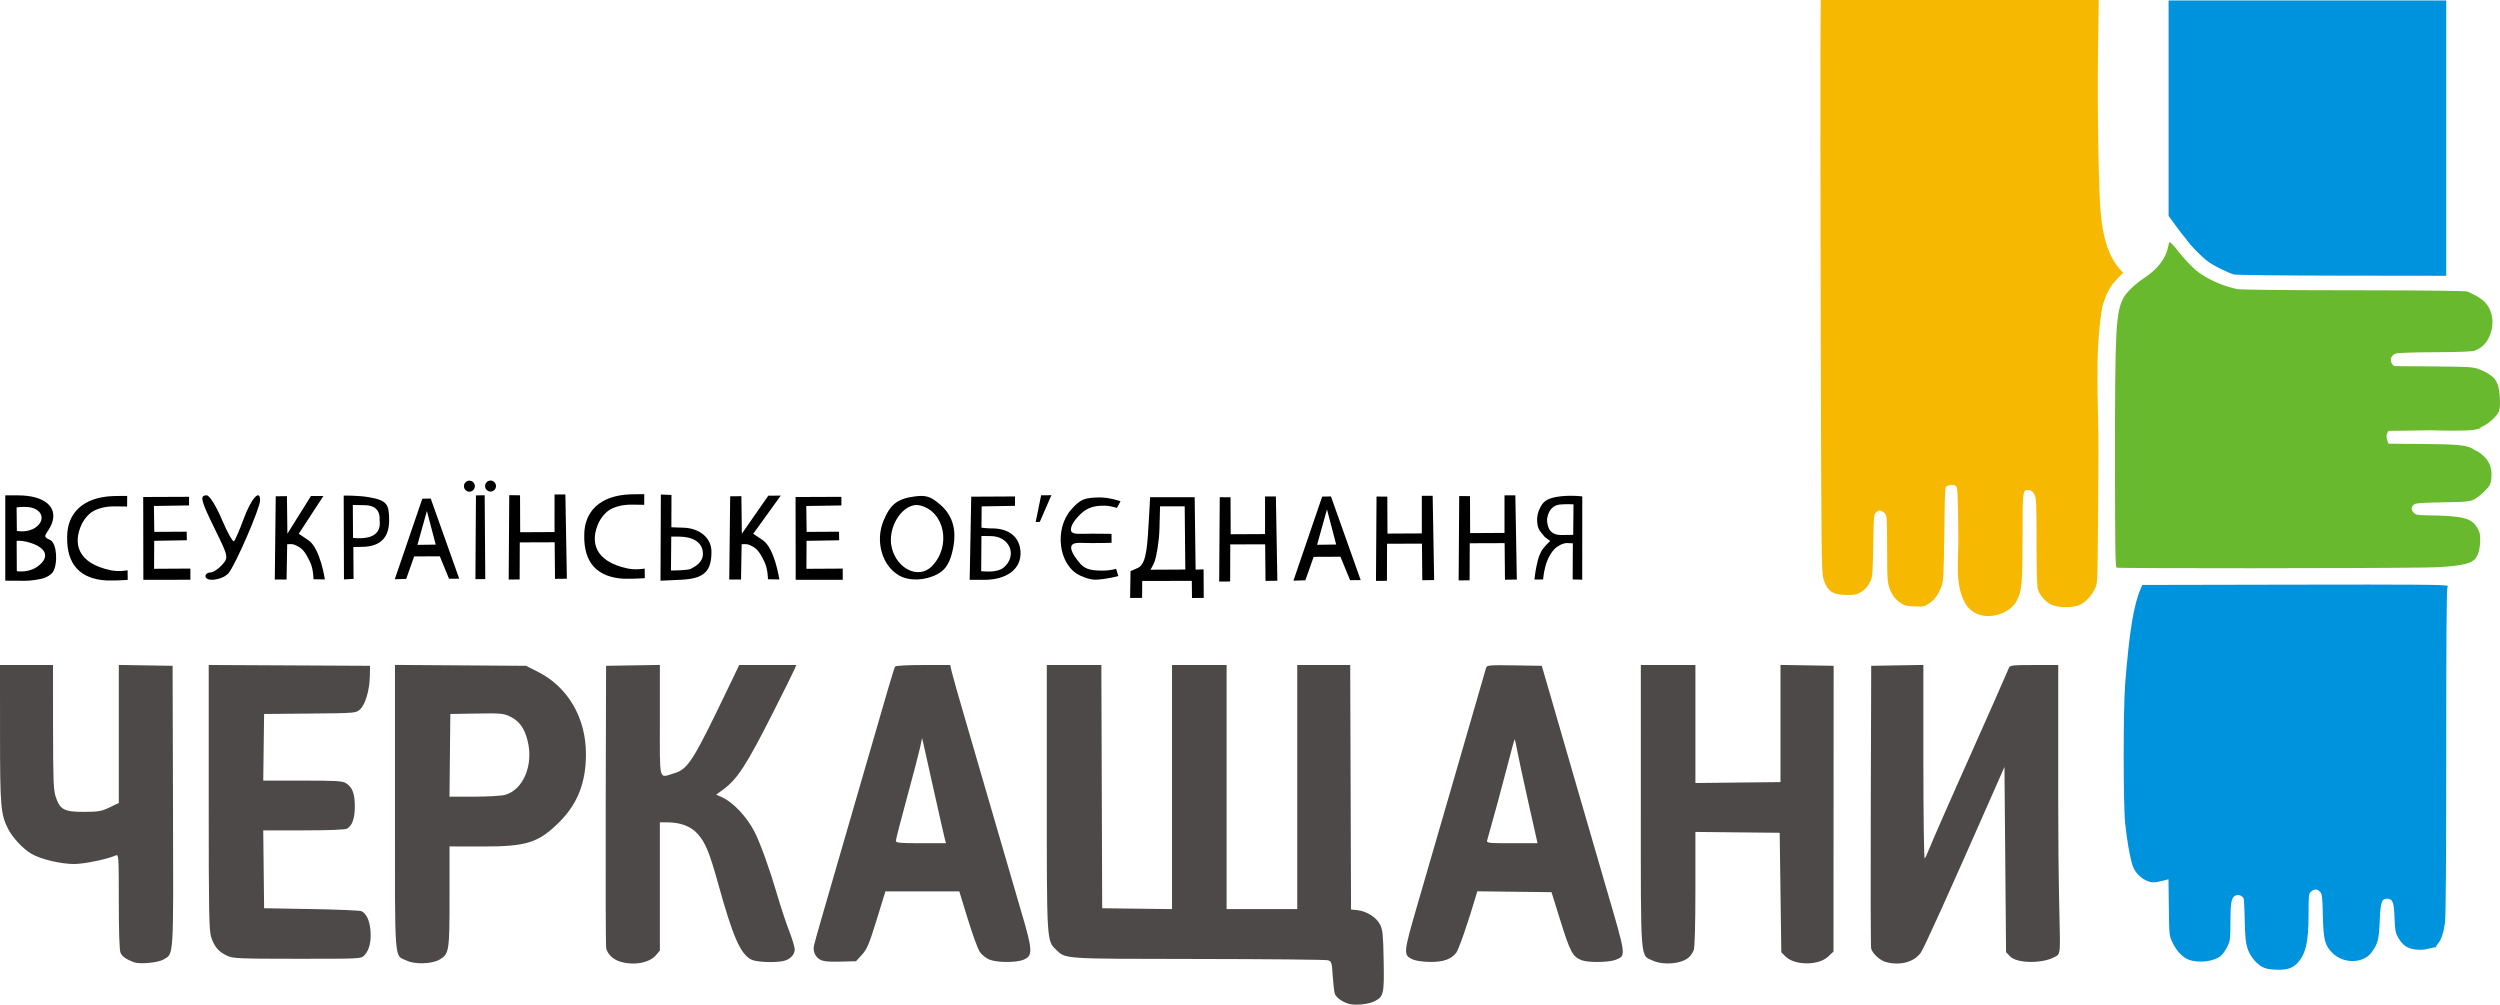 <?xml version="1.0" encoding="UTF-8" standalone="no"?>
<!-- Created with Inkscape (http://www.inkscape.org/) -->

<svg
   version="1.1"
   id="svg1"
   width="313.092"
   height="125.82"
   viewBox="0 0 313.092 125.82"
   sodipodi:docname="cherkashchany.svg"
   xml:space="preserve"
   xmlns:inkscape="http://www.inkscape.org/namespaces/inkscape"
   xmlns:sodipodi="http://sodipodi.sourceforge.net/DTD/sodipodi-0.dtd"
   xmlns="http://www.w3.org/2000/svg"
   xmlns:svg="http://www.w3.org/2000/svg"><defs
     id="defs1" /><sodipodi:namedview
     id="namedview1"
     pagecolor="#ffffff"
     bordercolor="#000000"
     borderopacity="0.25"
     inkscape:showpageshadow="2"
     inkscape:pageopacity="0.0"
     inkscape:pagecheckerboard="0"
     inkscape:deskcolor="#d1d1d1" /><g
     id="g24"
     transform="translate(-0.11,-16.339)"
     inkscape:label="рука"><path
       style="display:inline;fill:#0093dd;fill-opacity:1;stroke-width:0.888"
       d="m 283.718,137.563 c -0.861,-0.305 -1.799,-1.387 -2.149,-2.476 -0.213,-0.665 -0.289,-1.428 -0.332,-3.345 -0.031,-1.366 -0.084,-2.62 -0.119,-2.787 -0.084,-0.407 -0.631,-0.648 -1.048,-0.46 -0.507,0.228 -0.629,0.865 -0.63,3.306 -8.9e-4,2.085 -0.031,2.341 -0.344,3.01 -0.189,0.402 -0.526,0.911 -0.749,1.133 -0.785,0.777 -2.716,1.067 -4.059,0.609 -0.821,-0.28 -1.595,-1.092 -2.131,-2.235 -0.378,-0.806 -0.386,-0.887 -0.429,-4.341 l -0.044,-3.52 -0.755,0.196 c -1.021,0.265 -1.481,0.247 -2.122,-0.084 -0.844,-0.435 -1.442,-1.162 -1.693,-2.058 -0.317,-1.131 -0.631,-2.992 -0.852,-5.04 -0.253,-2.35 -0.253,-14.344 1.6e-4,-17.531 0.519,-6.541 1.075,-9.913 1.969,-11.942 l 0.176,-0.401 19.012,-0.038 c 15.06,-0.03 19.047,3.61e-4 19.182,0.145 0.107,0.114 0.114,0.183 0.019,0.183 -0.104,0 -0.152,6.395 -0.152,20.443 0,13.808 -0.051,20.81 -0.157,21.574 -0.176,1.265 -0.483,2.173 -0.889,2.626 -0.149,0.167 -0.241,0.333 -0.204,0.37 0.037,0.037 -0.044,0.076 -0.181,0.086 -0.137,0.01 -0.545,0.096 -0.906,0.19 -0.917,0.239 -2.107,0.094 -2.757,-0.336 -0.294,-0.194 -0.71,-0.676 -0.924,-1.07 -0.348,-0.639 -0.398,-0.914 -0.457,-2.511 -0.073,-1.972 -0.233,-2.365 -0.963,-2.365 -0.654,0 -0.792,0.438 -0.896,2.849 -0.1,2.302 -0.218,2.76 -0.991,3.84 -1.034,1.444 -3.535,1.496 -4.928,0.103 -0.956,-0.956 -1.124,-1.615 -1.197,-4.697 -0.056,-2.375 -0.093,-2.685 -0.347,-2.958 -0.352,-0.378 -0.717,-0.388 -1.127,-0.032 -0.299,0.259 -0.315,0.396 -0.315,2.763 0,3.712 -0.374,5.218 -1.578,6.363 -0.239,0.227 -0.689,0.472 -0.999,0.544 -0.836,0.194 -2.233,0.145 -2.935,-0.104 z m -3.83,-86.844 c -0.321,-0.063 -2.63,-1.046 -3.588,-1.884 -0.894,-0.798 -1.764,-1.631 -2.439,-2.595 -0.206,-0.221 -0.777,-0.956 -1.269,-1.633 l -0.894,-1.231 V 29.887 16.399 h 17.385 17.385 v 17.239 17.239 l -12.966,-0.016 c -7.888,-0.01 -13.294,-0.08 -13.615,-0.143 z"
       id="path95"
       sodipodi:nodetypes="ssssscssssscsssssscsssssssssssssssssssssssszssscccccccsz" /><path
       d="m 265.194,87.427 c -0.169,-0.094 -0.202,-2.274 -0.208,-13.441 -0.008,-16.332 0.099,-18.446 1.024,-20.281 0.357,-0.707 1.465,-1.783 2.62,-2.543 1.67,-1.099 2.72,-2.454 3.001,-3.872 0.056,-0.281 0.13,-0.559 0.164,-0.618 0.06,-0.102 0.551,0.408 1.158,1.202 0.3,0.392 1.664,2.022 2.736,2.743 1.38,0.928 2.936,1.556 4.601,1.932 0.575,0.083 6.712,0.143 14.893,0.144 9.178,0.002 13.789,0.087 13.916,0.149 0.126,0.062 1.163,0.5 1.728,0.937 0.565,0.437 0.445,0.344 0.822,0.836 0.378,0.492 0.798,1.654 0.528,2.914 -0.27,1.26 -0.93,2.305 -2.174,2.734 -0.315,0.109 -2.034,0.173 -4.948,0.185 -2.456,0.01 -4.639,0.079 -4.852,0.153 -0.584,0.203 -0.81,0.648 -0.594,1.168 0.116,0.28 0.28,0.422 0.486,0.421 0.171,-8.72e-4 2.415,0.017 4.986,0.04 4.405,0.039 4.725,0.06 5.536,0.363 0.474,0.177 0.983,0.432 1.132,0.567 0.489,0.303 0.815,0.522 1.079,1.143 0.308,0.461 0.481,2.389 0.301,3.349 -0.148,0.788 -1.533,1.847 -2.092,2.082 -0.559,0.236 0.067,0.196 -0.989,0.418 -1.056,0.221 -5.4,0.074 -5.4,0.074 l -5.4,0.074 c -0.233,0.301 -0.283,0.566 -0.247,0.832 0.034,0.248 0.142,0.496 0.247,0.775 l 4.304,0.033 c 4.443,0.034 5.574,0.151 6.299,0.65 0.213,0.147 0.454,0.267 0.534,0.267 1.003,0.685 1.534,1.281 1.715,2.366 0.056,0.297 0.055,0.851 -0.002,1.23 -0.087,0.578 -0.23,0.814 -0.876,1.445 -1.344,1.312 -1.807,1.136 -2.124,1.226 -0.205,0.059 -1.417,0.11 -3.148,0.13 -2.173,0.026 -3.237,0.092 -3.435,0.216 -0.444,0.277 -0.498,0.673 -0.142,1.051 0.281,0.299 0.459,0.337 1.657,0.352 4.501,0.059 5.603,0.333 6.329,1.572 0.312,0.533 0.38,0.824 0.364,1.56 -0.028,1.257 -0.294,1.792 -0.467,2.083 -0.173,0.291 -0.172,0.293 -0.566,0.568 -0.394,0.275 -1.878,0.694 -5.705,0.755 -7.167,0.115 -38.592,0.127 -38.791,0.016 z"
       style="display:inline;fill:#68b92e;fill-opacity:1;stroke-width:0.888"
       id="path1-1" /><path
       d="m 247.616,93.172 c -0.868,-0.421 -1.346,-0.991 -1.785,-2.126 -0.843,-2.284 -0.434,-4.918 -0.462,-7.332 -0.073,-6.117 -0.077,-6.332 -0.367,-6.544 -0.29,-0.212 -0.985,-0.071 -1.169,0.109 -0.184,0.18 -0.177,2.377 -0.225,5.943 -0.07,5.099 -0.111,5.887 -0.343,6.519 -0.379,1.035 -0.886,1.734 -1.588,2.194 -0.566,0.371 -0.708,0.398 -1.81,0.352 -1.049,-0.044 -1.272,-0.104 -1.817,-0.488 -0.342,-0.241 -0.75,-0.668 -0.907,-0.95 -0.664,-1.187 -0.703,-1.498 -0.691,-5.479 0.006,-2.089 -0.032,-4.015 -0.085,-4.28 -0.065,-0.322 -0.23,-0.551 -0.502,-0.691 -0.366,-0.189 -0.439,-0.183 -0.747,0.066 -0.339,0.274 -0.342,0.305 -0.415,4.197 -0.072,3.82 -0.083,3.94 -0.438,4.641 -0.245,0.484 -0.577,0.854 -1.014,1.132 -0.575,0.365 -0.785,0.413 -1.826,0.413 -1.822,-3.51e-4 -2.473,-0.45 -2.967,-2.05 -0.227,-0.735 -0.253,-3.188 -0.324,-30.821 -0.042,-16.512 -0.06,-32.636 -0.039,-35.83 l 0.038,-5.807 h 17.407 17.407 l -0.089,6.578 c -0.097,7.121 0.079,17.459 0.342,20.157 0.251,2.509 0.728,5.036 2.372,6.966 l 0.434,0.464 -0.721,0.733 c -0.949,0.964 -1.439,1.897 -1.909,3.632 -0.981,5.831 -0.438,12.003 -0.467,17.936 -0.08,16.508 -0.08,16.509 -0.395,17.181 -0.419,0.895 -1.131,1.686 -1.863,2.066 -0.849,0.441 -2.82,0.437 -3.689,-0.009 -0.739,-0.379 -1.413,-1.167 -1.637,-1.915 -0.112,-0.373 -0.167,-2.331 -0.167,-5.945 -2e-4,-4.838 -0.026,-5.441 -0.256,-5.9 -0.191,-0.383 -0.364,-0.524 -0.687,-0.56 -0.804,-0.092 -0.811,-0.047 -0.813,5.957 -0.003,5.802 -0.077,6.622 -0.723,7.888 -0.816,1.599 -3.389,2.414 -5.06,1.603 z"
       style="display:inline;opacity:1;fill:#f6b801;fill-opacity:1;stroke-width:0.888"
       id="path1-87" /></g><path
     style="display:inline;fill:#4d4948;fill-opacity:1;stroke-width:0.201"
     d="m 168.994,125.733 c -0.861,-0.22 -1.665,-0.79 -1.831,-1.298 -0.078,-0.239 -0.194,-1.245 -0.259,-2.236 -0.112,-1.706 -0.144,-1.809 -0.621,-1.94 -0.276,-0.077 -7.586,-0.148 -16.243,-0.159 -17.184,-0.022 -16.541,0.021 -17.793,-1.179 -1.158,-1.109 -1.151,-1.001 -1.151,-19.085 V 83.284 h 3.417 3.417 l 0.052,15.231 0.052,15.231 4.373,0.054 4.373,0.054 V 98.569 83.284 h 3.418 3.418 v 15.281 15.281 h 4.424 4.424 V 98.565 83.284 h 3.316 3.316 l 0.052,15.31 0.052,15.31 0.804,0.082 c 1.15,0.118 2.39,0.91 2.839,1.814 0.321,0.646 0.388,1.333 0.444,4.542 0.073,4.154 0.004,4.458 -1.142,5.051 -0.713,0.369 -2.348,0.546 -3.15,0.341 z M 16.789,120.517 c -0.966,-0.36 -1.479,-0.716 -1.687,-1.173 -0.148,-0.324 -0.223,-2.506 -0.223,-6.434 0,-5.586 -0.021,-5.934 -0.352,-5.788 -1.08,0.477 -3.945,1.074 -5.196,1.084 -1.683,0.012 -4.225,-0.591 -5.405,-1.283 C 2.898,106.321 1.574,104.907 1.019,103.819 0.089,101.997 0.006,101.019 0.003,91.88 L 0,83.284 h 3.318 3.318 l 0.009,7.791 c 0.008,6.809 0.052,7.916 0.352,8.78 0.54,1.556 1.066,1.827 3.525,1.82 1.809,-0.005 2.179,-0.07 3.202,-0.559 l 1.156,-0.552 v -8.645 -8.645 l 3.368,0.055 3.368,0.055 0.051,17.561 c 0.057,19.362 0.113,18.452 -1.19,19.222 -0.673,0.397 -2.972,0.615 -3.687,0.349 z m 34.158,-0.206 c -1.606,-0.754 -1.484,0.813 -1.484,-19.183 V 83.271 l 8.212,0.057 8.212,0.057 1.51,0.767 c 3.745,1.901 5.987,5.758 5.986,10.292 -0.001,3.54 -1.039,6.208 -3.293,8.467 -2.632,2.638 -4.12,3.113 -9.72,3.1 l -4.072,-0.009 v 6.255 c 0,6.909 -0.047,7.207 -1.239,7.912 -0.947,0.56 -3.068,0.633 -4.112,0.143 z M 63.236,99.551 c 2.305,-0.626 3.612,-3.767 2.833,-6.809 -0.405,-1.582 -1.037,-2.447 -2.198,-3.009 -0.809,-0.391 -1.164,-0.423 -4.178,-0.372 l -3.294,0.055 -0.054,5.178 -0.054,5.178 3.07,-8.1e-4 c 1.688,-6.2e-4 3.432,-0.099 3.874,-0.219 z m 14.284,20.83 c -0.813,-0.29 -1.41,-0.889 -1.601,-1.609 -0.059,-0.221 -0.086,-8.274 -0.061,-17.895 l 0.046,-17.493 3.368,-0.055 3.368,-0.055 v 6.942 c 0,7.865 -0.171,7.21 1.731,6.645 1.826,-0.542 2.384,-1.43 7.12,-11.315 l 1.084,-2.262 h 3.573 3.573 l -0.179,0.452 c -0.098,0.249 -1.356,2.783 -2.796,5.632 -3.279,6.49 -4.421,8.24 -6.229,9.55 l -0.825,0.598 0.747,0.337 c 1.388,0.627 3.121,2.476 4.065,4.337 0.723,1.426 1.896,4.684 2.809,7.802 0.463,1.579 1.151,3.659 1.529,4.623 0.378,0.964 0.688,1.998 0.688,2.299 0,0.663 -0.616,1.279 -1.447,1.445 -1.172,0.234 -3.382,0.132 -3.996,-0.186 -1.365,-0.706 -2.298,-2.84 -4.128,-9.438 -1.111,-4.005 -1.616,-5.23 -2.611,-6.331 -0.827,-0.916 -2.147,-1.415 -3.739,-1.415 h -0.969 v 8.027 8.027 l -0.491,0.583 c -0.844,1.003 -2.962,1.349 -4.629,0.755 z m 129.465,-0.08 c -1.582,-0.719 -1.493,0.445 -1.493,-19.404 V 83.284 h 3.418 3.418 l -1.3e-4,7.389 -1.4e-4,7.389 5.328,-0.057 5.328,-0.057 v -7.337 -7.337 l 3.328,0.055 3.328,0.055 -0.01,17.895 -0.01,17.895 -0.685,0.638 c -1.219,1.136 -4.189,1.115 -5.342,-0.038 l -0.509,-0.508 -0.101,-7.485 -0.101,-7.485 -5.278,-0.054 -5.278,-0.054 v 7.128 c 0,4.441 -0.079,7.335 -0.209,7.677 -0.115,0.302 -0.399,0.714 -0.632,0.916 -0.942,0.817 -3.144,1.008 -4.502,0.391 z m 29.149,0.164 c -0.729,-0.212 -1.652,-1.071 -1.798,-1.674 -0.056,-0.232 -0.077,-8.293 -0.046,-17.914 l 0.055,-17.493 3.267,-0.055 3.267,-0.055 v 12.21 c 0,6.715 0.076,12.124 0.169,12.019 0.093,-0.105 0.289,-0.508 0.436,-0.895 0.241,-0.634 3.04,-7.058 3.724,-8.545 0.152,-0.332 0.859,-1.915 1.57,-3.519 0.711,-1.604 2.057,-4.635 2.991,-6.736 0.934,-2.101 1.756,-3.979 1.827,-4.172 0.115,-0.314 0.456,-0.352 3.151,-0.352 h 3.022 v 17.613 c 0,19.433 0.739,18.338 -0.557,19.008 -1.449,0.749 -4.595,0.809 -5.511,-0.165 l -0.467,-0.497 -0.101,-11.596 -0.101,-11.596 -1.593,3.619 c -5.455,12.395 -8.441,18.994 -8.888,19.639 -0.826,1.194 -2.646,1.67 -4.419,1.155 z m -133.425,-0.283 c -0.571,-0.32 -0.879,-0.946 -0.793,-1.611 0.029,-0.221 0.448,-1.759 0.931,-3.418 0.844,-2.899 1.863,-6.417 4.227,-14.591 4.263,-14.745 4.883,-16.854 5.027,-17.086 0.068,-0.11 1.574,-0.192 3.509,-0.192 h 3.39 l 0.193,0.855 c 0.106,0.47 0.962,3.478 1.903,6.686 0.94,3.207 2.679,9.179 3.864,13.271 1.185,4.092 2.45,8.435 2.813,9.651 1.586,5.327 1.625,5.939 0.409,6.447 -0.907,0.379 -3.307,0.37 -4.268,-0.016 -0.417,-0.167 -0.958,-0.597 -1.202,-0.955 -0.244,-0.358 -0.923,-2.211 -1.508,-4.117 l -1.064,-3.467 -4.626,-0.002 -4.626,-0.002 -1.102,3.569 c -0.948,3.068 -1.206,3.682 -1.844,4.373 l -0.741,0.804 -1.975,0.052 c -1.463,0.038 -2.115,-0.027 -2.514,-0.251 z m 15.639,-15.032 c -0.07,-0.249 -0.671,-2.895 -1.334,-5.881 -0.663,-2.986 -1.28,-5.746 -1.37,-6.133 l -0.164,-0.704 -0.257,1.206 c -0.142,0.664 -0.88,3.489 -1.642,6.279 -0.762,2.79 -1.385,5.21 -1.385,5.379 0,0.261 0.464,0.306 3.14,0.306 h 3.14 z m 58.643,15.032 c -1.284,-0.558 -1.273,-0.686 0.552,-6.97 2.93,-10.087 3.558,-12.25 4.922,-16.959 0.737,-2.544 1.836,-6.344 2.442,-8.445 0.606,-2.101 1.15,-3.981 1.207,-4.177 0.096,-0.326 0.397,-0.352 3.539,-0.302 l 3.435,0.055 1.083,3.72 c 0.595,2.046 2.023,6.977 3.172,10.958 1.149,3.981 2.859,9.869 3.8,13.083 2.548,8.707 2.521,8.508 1.231,9.047 -0.811,0.339 -3.439,0.385 -4.256,0.074 -1.177,-0.447 -1.458,-0.976 -2.778,-5.215 l -1.033,-3.318 -4.647,-0.054 -4.647,-0.054 -0.134,0.456 c -0.979,3.341 -2.189,6.84 -2.504,7.24 -0.643,0.818 -1.609,1.159 -3.253,1.151 -0.813,-0.004 -1.772,-0.136 -2.131,-0.292 z m 14.403,-19.757 c -0.639,-2.848 -1.272,-5.789 -1.406,-6.536 -0.134,-0.747 -0.272,-1.33 -0.307,-1.294 -0.035,0.035 -0.434,1.506 -0.886,3.268 -0.657,2.561 -1.821,6.845 -2.55,9.388 -0.093,0.325 0.147,0.352 3.106,0.352 h 3.207 z M 28.451,119.699 c -1.052,-0.485 -1.596,-1.112 -1.99,-2.291 -0.285,-0.851 -0.322,-2.876 -0.322,-17.545 V 83.28 l 10.104,0.052 10.104,0.052 -0.03,1.335 c -0.039,1.739 -0.56,3.504 -1.214,4.111 -0.517,0.479 -0.521,0.479 -6.272,0.533 l -5.755,0.053 -0.054,4.172 -0.054,4.172 h 4.937 c 4.248,0 5.008,0.046 5.443,0.331 0.791,0.518 1.089,1.307 1.089,2.886 0,1.525 -0.328,2.453 -0.994,2.809 -0.236,0.126 -2.356,0.207 -5.43,0.207 h -5.044 l 0.054,4.876 0.054,4.876 5.932,0.102 c 3.262,0.056 6.084,0.177 6.271,0.268 0.614,0.301 1.017,1.182 1.119,2.448 0.111,1.377 -0.148,2.416 -0.767,3.081 -0.402,0.432 -0.461,0.435 -8.39,0.431 -7.333,-0.004 -8.05,-0.035 -8.789,-0.376 z"
     id="path1"
     inkscape:export-filename="path1.svg"
     inkscape:export-xdpi="96"
     inkscape:export-ydpi="96"
     sodipodi:nodetypes="ccssssscccccccccccccccccccccsssccccsssssscccccscscccccsscccscccscsccsscccsscccccccssscccssscccssscsssssssssscccssscscccccccccccccsccccccsssccssccccsssssssscssscccsssscssscscsssssssscccsscscccsscssssccsssssscsssssscccsscsssssssscsssscccssccccssssscccccsscss"
     inkscape:label="великийтекст" /><g
     id="g23"
     transform="matrix(1.004,0,0,1,-0.113,-16.339)"
     inkscape:label="малийтекст"><path
       d="m 141.134,87.863 c 0,0 0.99,-0.405 1.132,-0.528 0.864,-0.749 0.971,-2.5 1.197,-6.662 l 0.112,-2.069 h 5.558 l 0.117,9.069 0.995,-0.026 0.018,3.57 -1.464,0.012 -0.023,-2.142 -6.187,0.004 -0.014,2.126 -1.495,0.004 z m 6.755,-8.109 h -3.073 l -0.079,2.89 c -0.043,1.585 -0.381,3.339 -0.56,3.909 -0.134,0.425 -0.557,1.137 -0.557,1.137 l 4.346,-0.024 z M 0.771,83.718 V 78.375 H 2.33 c 3.536,0 5.24,1.639 4.073,3.917 -0.278,0.543 -0.623,0.914 -0.64,1.148 -0.02,0.271 0.332,0.373 0.665,0.562 0.768,0.435 0.939,2.932 0.274,3.997 C 6.557,88.233 6.004,88.655 5.32,88.813 4.809,88.931 3.935,89.079 3.198,89.075 l -2.427,-0.013 z m 3.986,3.597 c 1.72,-1.22 1.147,-2.528 -1.375,-3.138 -0.684,-0.166 -1.193,-0.106 -1.193,-0.106 l 0.021,3.796 c 0,0 1.406,0.257 2.546,-0.551 z M 4.593,82.368 c 1.289,-0.955 0.74,-2.359 -0.988,-2.528 -0.73,-0.071 -1.422,0.049 -1.422,0.049 l 0.032,2.94 c 0,0 1.365,0.289 2.378,-0.461 z m 3.897,1.203 c 0,-2.939 1.94,-4.976 5.782,-5.108 0.792,-0.027 1.705,-0.015 1.705,-0.015 l -0.007,1.326 c 0,0 -0.716,-0.02 -1.502,-0.02 -1.206,0 -1.93,0.218 -2.511,0.487 -0.612,0.283 -1.215,0.888 -1.637,1.714 -1.13,2.382 -0.606,4.916 3.612,5.802 1.017,0.214 2.096,0.002 2.096,0.002 l 0.017,1.201 c 0,0 -1.318,0.105 -2.626,0.075 -3.309,-0.182 -5.005,-2.007 -4.929,-5.463 z m 9.487,-4.989 5.72,-0.024 -0.002,1.079 -4.382,0.068 0.045,3.243 4.039,-0.024 0.021,1.074 -4.07,0.071 -0.016,3.503 4.528,-0.028 0.001,1.401 -5.867,0.006 z m 7.768,9.908 c 0,-0.253 0.275,-0.46 0.611,-0.46 0.336,0 0.989,-0.423 1.451,-0.941 0.823,-0.921 0.806,-1.012 -0.838,-4.376 -1.839,-3.764 -1.981,-4.34 -1.066,-4.34 0.337,0 1.181,1.353 1.875,3.006 0.694,1.653 1.384,2.883 1.533,2.732 0.149,-0.151 0.701,-1.44 1.226,-2.865 0.913,-2.477 2.019,-3.716 2.019,-2.262 0,1.006 -3.117,8.215 -3.96,9.159 -0.77,0.861 -2.851,1.114 -2.851,0.347 z m 8.762,-9.997 1.397,-0.018 0.058,4.702 2.942,-4.719 1.551,-0.006 -3.074,4.733 1.185,0.797 c 1.506,1.013 2.072,4.924 2.072,4.924 l -1.419,-0.024 c 0,0 -0.006,-1.256 -0.411,-2.116 -0.713,-1.511 -1.054,-1.837 -2.013,-2.226 -0.254,-0.103 -0.859,-0.04 -0.859,-0.04 l -0.076,4.417 -1.47,0.002 z m 8.511,10.409 -0.033,-10.498 c 0,0 1.851,-0.024 3.12,0.198 2.295,0.401 2.548,0.873 2.548,2.912 0,2.018 -0.959,3.165 -3.03,3.298 -0.442,0.028 -1.433,0.032 -1.433,0.032 l 0.025,3.995 z m 3.794,-5.608 c 0.537,-0.397 0.756,-0.927 0.654,-1.829 0.085,-1.428 -0.857,-1.838 -1.771,-1.856 l -1.572,-0.03 0.029,4.124 c 0,0 1.781,0.242 2.659,-0.409 z m 2.545,5.586 3.435,-10.084 1.049,-0.02 3.552,10.034 -1.267,0.012 -1.152,-2.813 -3.202,0.013 -0.989,2.813 z m 5.106,-4.335 -1.099,-4.217 -1.181,4.247 z m 5.018,-6.162 1.089,-0.022 0.076,10.511 -1.23,-0.008 z m 4.155,-0.029 1.346,0.011 0.018,4.629 4.286,-0.022 4.22e-4,-4.707 1.352,4.98e-4 0.185,10.549 -1.48,0.019 -0.042,-4.581 -4.352,0.015 -0.016,4.64 -1.367,0.012 z m 18.911,-0.083 1.325,0.053 -0.013,4.048 c 0,0 0.805,0.036 1.51,0.055 1.916,0.051 3.491,1.205 3.491,3.013 0,2.378 -0.836,3.366 -3.76,3.503 l -2.597,0.122 z m 3.732,9.311 c 0.597,-0.31 1.518,-0.837 1.518,-1.889 0,-1.461 -1.301,-2.15 -2.993,-2.15 -0.345,0 -0.959,0.002 -0.959,0.002 l -0.035,4.243 c 0.185,0.002 2.105,-0.016 2.469,-0.205 z m 25.966,0.813 c -2.12,-1.231 -2.976,-4.292 -1.917,-6.858 0.84,-2.034 1.731,-2.734 3.851,-3.022 1.427,-0.194 2.004,-0.014 3.181,0.989 1.71,1.458 2.2,3.479 1.489,6.152 -0.362,1.361 -0.887,2.108 -1.831,2.602 -1.561,0.818 -3.506,0.874 -4.774,0.137 z m 4.092,-1.125 c 2.469,-2.5 1.637,-6.871 -1.452,-7.63 -2.05,-0.504 -4.178,2.697 -3.531,5.31 0.666,2.686 3.375,3.947 4.983,2.32 z m 4.927,-8.728 5.46,-0.029 -0.002,1.176 -4.16,0.067 -0.02,2.668 c 0,0 0.671,0.09 1.312,0.09 2.216,0 3.411,1.15 3.548,2.814 0.191,2.313 -1.789,3.624 -4.479,3.624 h -1.854 z m 3.999,8.914 c 1.817,-1.483 0.843,-3.979 -1.589,-3.979 -0.436,0 -1.137,-0.015 -1.137,-0.015 l -0.031,4.419 c 0,0 0.614,0.039 1.026,0.039 0.577,0 1.343,-0.148 1.731,-0.464 z m 9.468,0.904 c -2.592,-1.328 -3.126,-5.792 -0.984,-8.221 1.104,-1.251 1.618,-1.473 3.474,-1.502 1.301,-0.02 2.664,0.48 2.664,0.48 l -0.448,0.832 c 0,0 -0.781,-0.269 -1.536,-0.279 -1.351,-0.019 -2.18,0.267 -2.98,1.028 -0.947,0.901 -1.437,1.838 -1.138,2.242 0.267,0.36 1.191,0.235 2.527,0.235 1.31,0 2.453,0.026 2.453,0.026 l 0.005,1.118 c 0,0 -1.157,0.033 -2.458,0.033 -1.118,0 -1.95,-0.107 -2.319,0.111 -0.547,0.324 -0.202,1.138 0.689,2.252 0.684,0.855 1.31,1.086 2.951,1.086 1.066,0 1.704,-0.228 1.704,-0.228 l 0.28,0.91 c 0,0 -1.576,0.437 -2.882,0.454 -0.861,0.012 -2.008,-0.578 -2.003,-0.578 z m 57.193,-1.786 c 0.083,-0.365 0.253,-0.808 0.42,-1.143 0.263,-0.527 1.142,-1.349 1.142,-1.349 l -0.67,-0.483 -0.503,-0.617 c -0.488,-0.597 -0.448,-1.26 -0.462,-1.591 -0.014,-0.321 0.097,-0.971 0.398,-1.515 0.256,-0.462 0.497,-0.878 1.385,-1.152 1.611,-0.496 3.85,-0.217 3.85,-0.217 l -0.007,10.43 -1.193,-0.029 0.024,-4.527 c 0,0 -0.458,-0.031 -0.73,-0.031 -0.481,0 -1.144,0.334 -1.524,0.713 -0.407,0.405 -0.536,0.712 -0.697,0.98 -0.127,0.211 -0.337,0.711 -0.471,1.207 -0.215,0.795 -0.292,1.661 -0.292,1.661 l -1.077,0.009 c 0.106,-0.95 0.18,-1.383 0.409,-2.348 z m 4.465,-7.073 c 0,0 -0.931,-0.052 -1.655,0.019 -1.143,0.112 -1.531,1.024 -1.646,1.845 0.028,1.2 0.453,1.98 1.81,1.98 0.473,0 1.453,-0.024 1.453,-0.024 z m -66.405,-1.142 c 0.292,0.032 1.503,-0.025 1.276,0.006 l -1.446,3.338 -0.512,0.009 z M 57.983,77.225 c 0,0.379 0.306,0.69 0.681,0.69 0.375,0 0.681,-0.31 0.681,-0.69 0,-0.379 -0.306,-0.69 -0.681,-0.69 -0.375,0 -0.681,0.31 -0.681,0.69 z"
       style="fill:#000000;stroke-width:0.457"
       id="path1-6"
       sodipodi:nodetypes="csscccccccccccccsscccssssssssccssccsscccsscsccsscscccccssccccccccccsscsssssssssccccccsccsscccccsscscccscsccsscscccccccsccscccccccccccccccccccscsssccsccccsscscssscsccscscccsscccsscccssssssccsssccccscsccscscsscssssccccsssscccsscccsscssssssss" /><path
       d="m 60.62,77.211 c 0,0.379 0.306,0.69 0.681,0.69 0.375,0 0.681,-0.31 0.681,-0.69 0,-0.379 -0.306,-0.69 -0.681,-0.69 -0.375,0 -0.681,0.31 -0.681,0.69 z"
       style="fill:#000000;stroke-width:0.457"
       id="path1-9" /><path
       d="m 152.261,78.607 1.346,0.011 0.018,4.629 4.286,-0.022 4.2e-4,-4.707 1.352,4.98e-4 0.185,10.549 -1.48,0.019 -0.042,-4.581 -4.352,0.015 -0.016,4.64 -1.367,0.012 z"
       style="fill:#000000;stroke-width:0.457"
       id="path1-5" /><path
       d="m 171.818,78.524 1.346,0.011 0.018,4.629 4.286,-0.022 4.2e-4,-4.707 1.352,4.98e-4 0.185,10.549 -1.48,0.019 -0.042,-4.581 -4.352,0.015 -0.016,4.64 -1.367,0.012 z"
       style="fill:#000000;stroke-width:0.457"
       id="path1-5-4" /><path
       d="m 182.131,78.462 1.346,0.011 0.018,4.629 4.286,-0.022 4.2e-4,-4.707 1.352,4.98e-4 0.185,10.549 -1.48,0.019 -0.042,-4.581 -4.352,0.015 -0.016,4.64 -1.367,0.012 z"
       style="fill:#000000;stroke-width:0.457"
       id="path1-5-4-1" /><path
       d="m 72.991,83.355 c 0,-2.939 1.94,-4.976 5.782,-5.108 0.792,-0.027 1.705,-0.015 1.705,-0.015 l -0.007,1.326 c 0,0 -0.716,-0.02 -1.502,-0.02 -1.206,0 -1.93,0.218 -2.511,0.487 -0.612,0.283 -1.215,0.888 -1.637,1.714 -1.13,2.382 -0.606,4.916 3.612,5.802 1.017,0.214 2.096,0.002 2.096,0.002 l 0.017,1.201 c 0,0 -1.318,0.105 -2.626,0.075 -3.309,-0.182 -5.005,-2.007 -4.929,-5.463 z"
       style="fill:#000000;stroke-width:0.457"
       id="path1-2" /><path
       d="m 91.194,78.496 1.397,-0.018 0.058,4.702 3.302,-4.766 1.551,-0.006 -3.434,4.779 1.185,0.797 c 1.506,1.013 2.072,4.924 2.072,4.924 l -1.419,-0.024 c 0,0 -0.006,-1.256 -0.411,-2.116 -0.713,-1.511 -1.054,-1.837 -2.013,-2.226 -0.254,-0.103 -0.859,-0.04 -0.859,-0.04 l -0.076,4.417 -1.47,0.002 z"
       style="fill:#000000;stroke-width:0.457"
       id="path1-23" /><path
       d="m 99.35,78.585 5.72,-0.024 -0.002,1.079 -4.382,0.068 0.045,3.243 4.039,-0.024 0.021,1.074 -4.07,0.071 -0.016,3.503 4.528,-0.028 0.001,1.401 -5.867,0.006 z"
       style="fill:#000000;stroke-width:0.457"
       id="path1-8" /><path
       d="m 161.452,89.06 3.586,-10.527 1.095,-0.021 3.708,10.475 -1.323,0.013 -1.202,-2.937 -3.343,0.014 -1.032,2.936 z m 5.331,-4.526 -1.147,-4.402 -1.233,4.434 z"
       style="fill:#000000;stroke-width:0.477"
       id="path1-56" /></g></svg>
